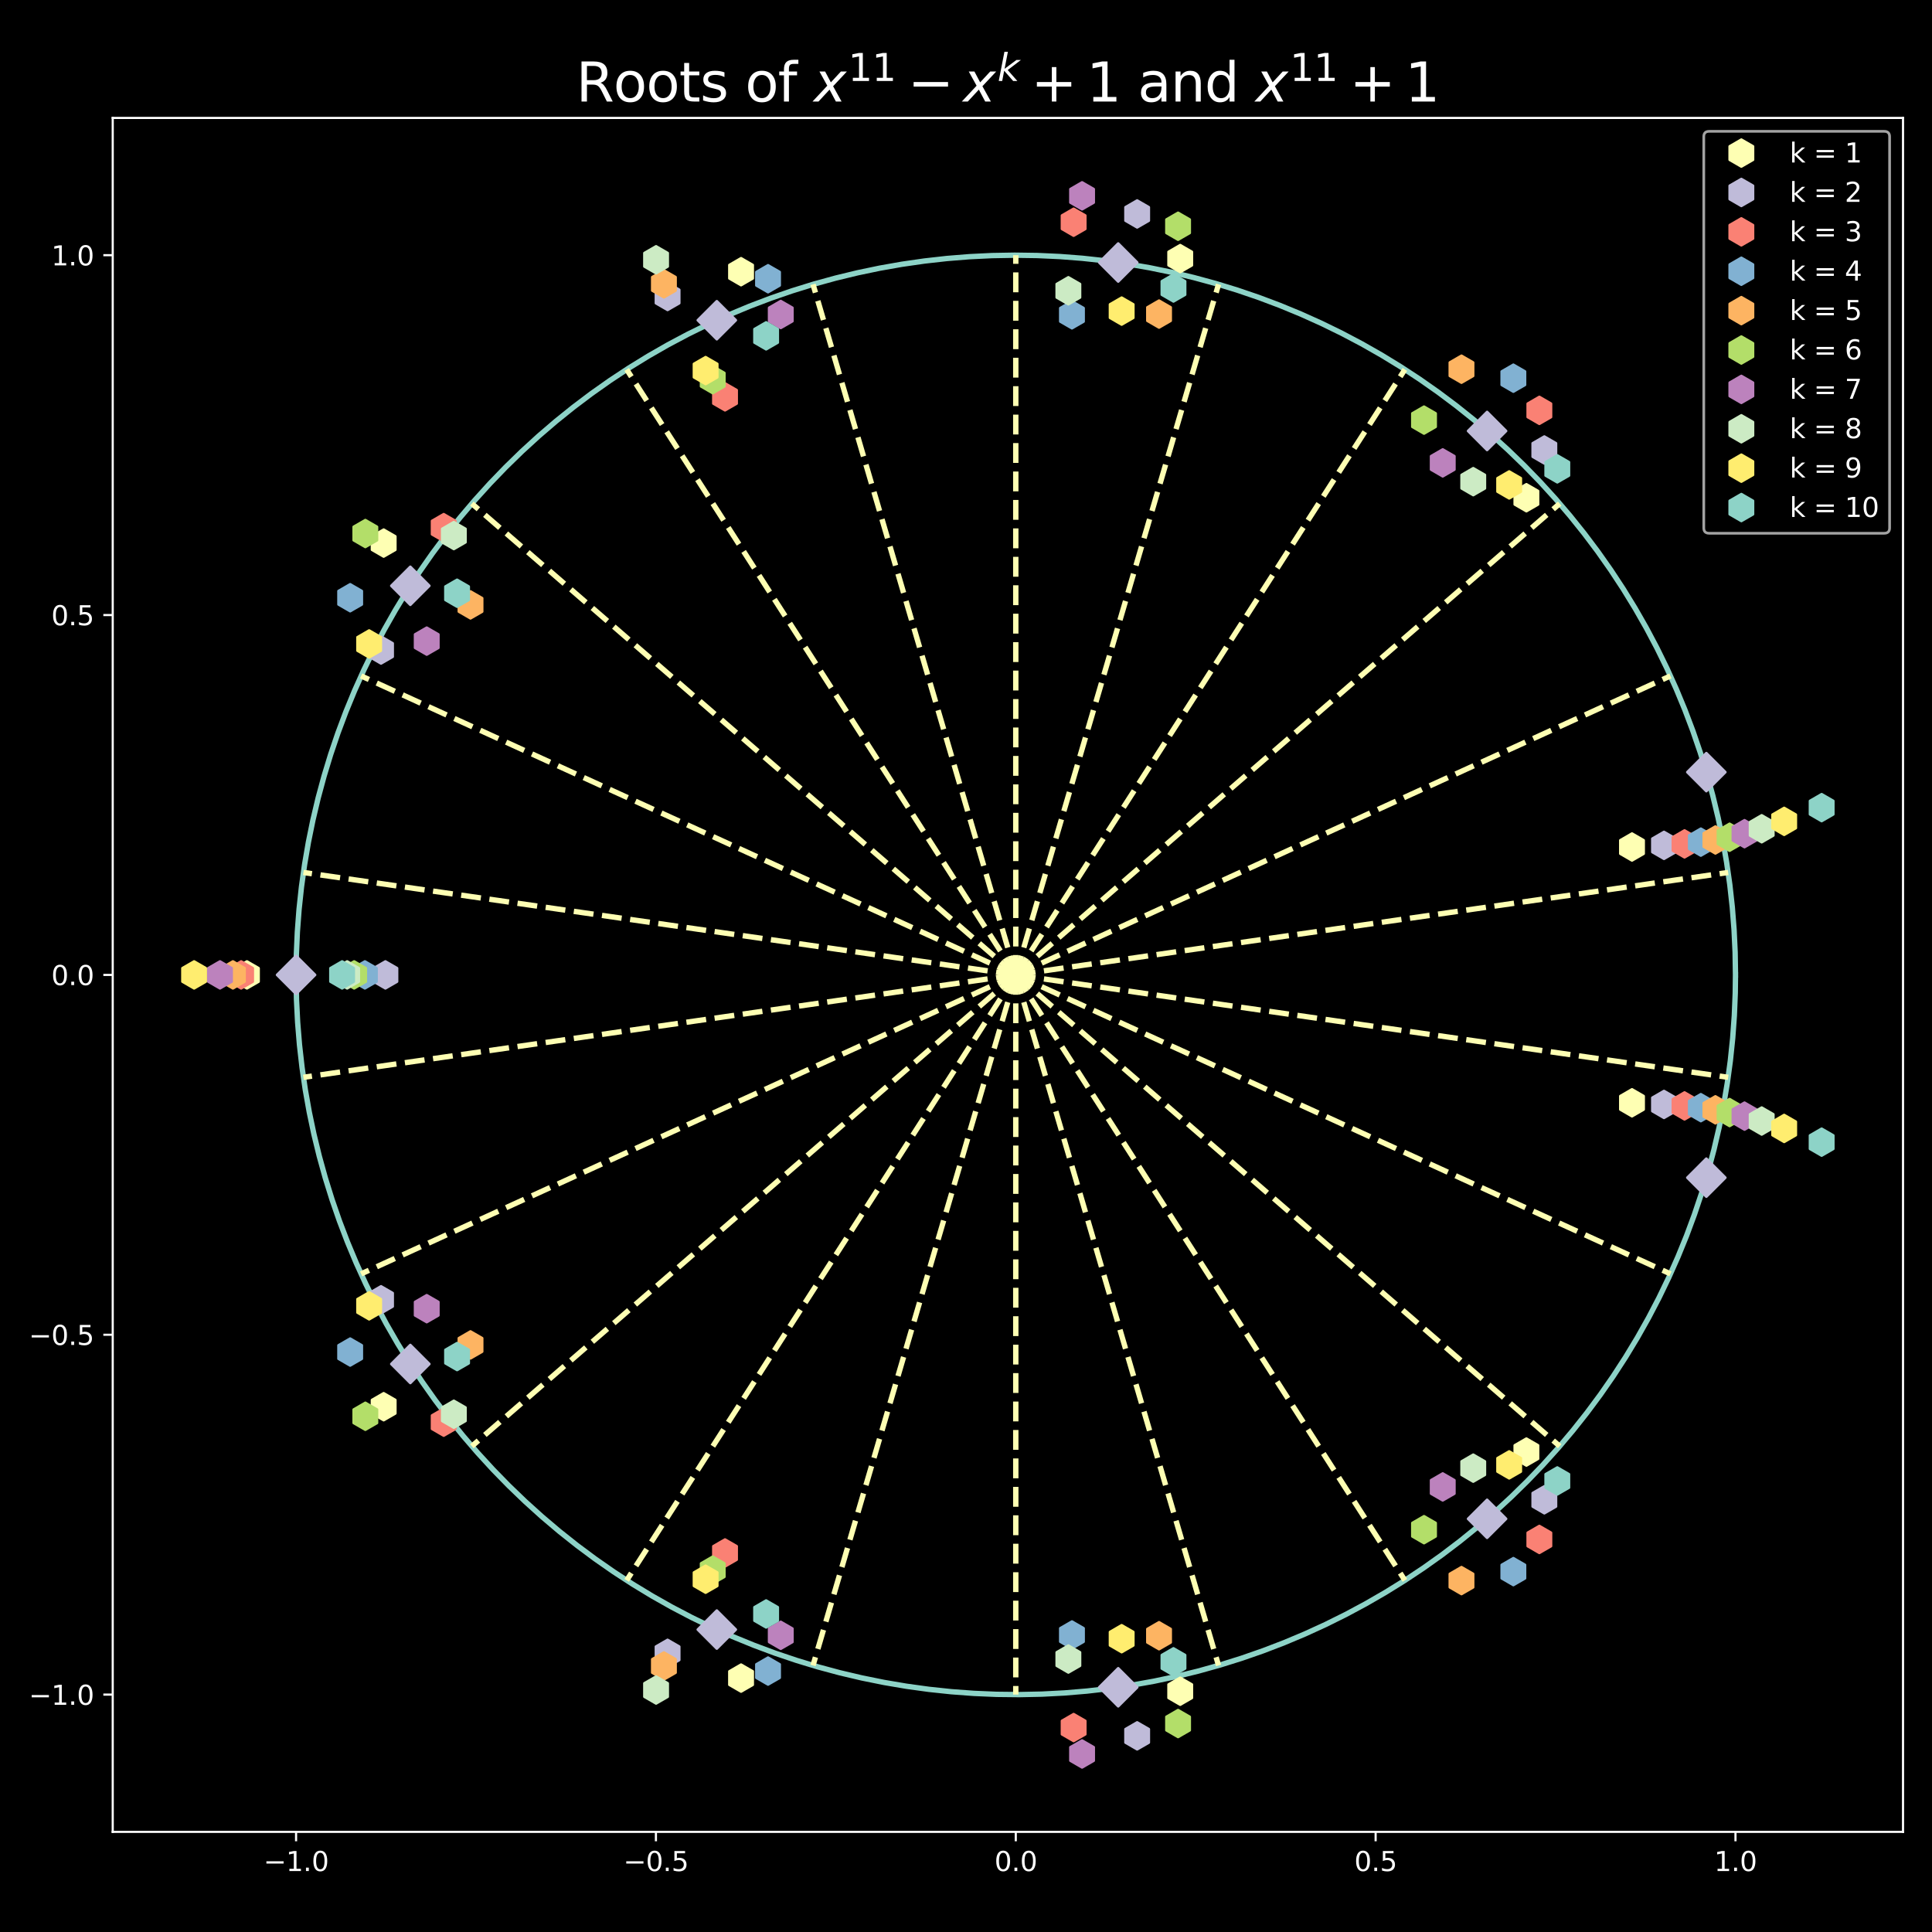 <?xml version="1.0" encoding="utf-8" standalone="no"?>
<!DOCTYPE svg PUBLIC "-//W3C//DTD SVG 1.1//EN"
  "http://www.w3.org/Graphics/SVG/1.1/DTD/svg11.dtd">
<svg xmlns:xlink="http://www.w3.org/1999/xlink" width="720pt" height="720pt" viewBox="0 0 720 720" xmlns="http://www.w3.org/2000/svg" version="1.1">
 <defs>
  <style type="text/css">*{stroke-linejoin: round; stroke-linecap: butt}</style>
 </defs>
 <g id="figure_1">
  <g id="patch_1">
   <path d="M 0 720 
L 720 720 
L 720 0 
L 0 0 
z
"/>
  </g>
  <g id="axes_1">
   <g id="patch_2">
    <path d="M 42.01 682.684 
L 709.2 682.684 
L 709.2 43.948 
L 42.01 43.948 
z
"/>
   </g>
   <g id="matplotlib.axis_1">
    <g id="xtick_1">
     <g id="line2d_1">
      <defs>
       <path id="m48eaec5156" d="M 0 0 
L 0 3.5 
" style="stroke: #ffffff; stroke-width: 0.8"/>
      </defs>
      <g>
       <use xlink:href="#m48eaec5156" x="110.339" y="682.684" style="fill: #ffffff; stroke: #ffffff; stroke-width: 0.8"/>
      </g>
     </g>
     <g id="text_1">
      <!-- −1.0 -->
      <g style="fill: #ffffff" transform="translate(98.197 697.282) scale(0.1 -0.1)">
       <defs>
        <path id="DejaVuSans-2212" d="M 678 2272 
L 4684 2272 
L 4684 1741 
L 678 1741 
L 678 2272 
z
" transform="scale(0.016)"/>
        <path id="DejaVuSans-31" d="M 794 531 
L 1825 531 
L 1825 4091 
L 703 3866 
L 703 4441 
L 1819 4666 
L 2450 4666 
L 2450 531 
L 3481 531 
L 3481 0 
L 794 0 
L 794 531 
z
" transform="scale(0.016)"/>
        <path id="DejaVuSans-2e" d="M 684 794 
L 1344 794 
L 1344 0 
L 684 0 
L 684 794 
z
" transform="scale(0.016)"/>
        <path id="DejaVuSans-30" d="M 2034 4250 
Q 1547 4250 1301 3770 
Q 1056 3291 1056 2328 
Q 1056 1369 1301 889 
Q 1547 409 2034 409 
Q 2525 409 2770 889 
Q 3016 1369 3016 2328 
Q 3016 3291 2770 3770 
Q 2525 4250 2034 4250 
z
M 2034 4750 
Q 2819 4750 3233 4129 
Q 3647 3509 3647 2328 
Q 3647 1150 3233 529 
Q 2819 -91 2034 -91 
Q 1250 -91 836 529 
Q 422 1150 422 2328 
Q 422 3509 836 4129 
Q 1250 4750 2034 4750 
z
" transform="scale(0.016)"/>
       </defs>
       <use xlink:href="#DejaVuSans-2212"/>
       <use xlink:href="#DejaVuSans-31" transform="translate(83.789 0)"/>
       <use xlink:href="#DejaVuSans-2e" transform="translate(147.412 0)"/>
       <use xlink:href="#DejaVuSans-30" transform="translate(179.199 0)"/>
      </g>
     </g>
    </g>
    <g id="xtick_2">
     <g id="line2d_2">
      <g>
       <use xlink:href="#m48eaec5156" x="244.445" y="682.684" style="fill: #ffffff; stroke: #ffffff; stroke-width: 0.8"/>
      </g>
     </g>
     <g id="text_2">
      <!-- −0.5 -->
      <g style="fill: #ffffff" transform="translate(232.304 697.282) scale(0.1 -0.1)">
       <defs>
        <path id="DejaVuSans-35" d="M 691 4666 
L 3169 4666 
L 3169 4134 
L 1269 4134 
L 1269 2991 
Q 1406 3038 1543 3061 
Q 1681 3084 1819 3084 
Q 2600 3084 3056 2656 
Q 3513 2228 3513 1497 
Q 3513 744 3044 326 
Q 2575 -91 1722 -91 
Q 1428 -91 1123 -41 
Q 819 9 494 109 
L 494 744 
Q 775 591 1075 516 
Q 1375 441 1709 441 
Q 2250 441 2565 725 
Q 2881 1009 2881 1497 
Q 2881 1984 2565 2268 
Q 2250 2553 1709 2553 
Q 1456 2553 1204 2497 
Q 953 2441 691 2322 
L 691 4666 
z
" transform="scale(0.016)"/>
       </defs>
       <use xlink:href="#DejaVuSans-2212"/>
       <use xlink:href="#DejaVuSans-30" transform="translate(83.789 0)"/>
       <use xlink:href="#DejaVuSans-2e" transform="translate(147.412 0)"/>
       <use xlink:href="#DejaVuSans-35" transform="translate(179.199 0)"/>
      </g>
     </g>
    </g>
    <g id="xtick_3">
     <g id="line2d_3">
      <g>
       <use xlink:href="#m48eaec5156" x="378.551" y="682.684" style="fill: #ffffff; stroke: #ffffff; stroke-width: 0.8"/>
      </g>
     </g>
     <g id="text_3">
      <!-- 0.0 -->
      <g style="fill: #ffffff" transform="translate(370.6 697.282) scale(0.1 -0.1)">
       <use xlink:href="#DejaVuSans-30"/>
       <use xlink:href="#DejaVuSans-2e" transform="translate(63.623 0)"/>
       <use xlink:href="#DejaVuSans-30" transform="translate(95.41 0)"/>
      </g>
     </g>
    </g>
    <g id="xtick_4">
     <g id="line2d_4">
      <g>
       <use xlink:href="#m48eaec5156" x="512.658" y="682.684" style="fill: #ffffff; stroke: #ffffff; stroke-width: 0.8"/>
      </g>
     </g>
     <g id="text_4">
      <!-- 0.5 -->
      <g style="fill: #ffffff" transform="translate(504.706 697.282) scale(0.1 -0.1)">
       <use xlink:href="#DejaVuSans-30"/>
       <use xlink:href="#DejaVuSans-2e" transform="translate(63.623 0)"/>
       <use xlink:href="#DejaVuSans-35" transform="translate(95.41 0)"/>
      </g>
     </g>
    </g>
    <g id="xtick_5">
     <g id="line2d_5">
      <g>
       <use xlink:href="#m48eaec5156" x="646.764" y="682.684" style="fill: #ffffff; stroke: #ffffff; stroke-width: 0.8"/>
      </g>
     </g>
     <g id="text_5">
      <!-- 1.0 -->
      <g style="fill: #ffffff" transform="translate(638.813 697.282) scale(0.1 -0.1)">
       <use xlink:href="#DejaVuSans-31"/>
       <use xlink:href="#DejaVuSans-2e" transform="translate(63.623 0)"/>
       <use xlink:href="#DejaVuSans-30" transform="translate(95.41 0)"/>
      </g>
     </g>
    </g>
   </g>
   <g id="matplotlib.axis_2">
    <g id="ytick_1">
     <g id="line2d_6">
      <defs>
       <path id="mddf1a68c4a" d="M 0 0 
L -3.5 0 
" style="stroke: #ffffff; stroke-width: 0.8"/>
      </defs>
      <g>
       <use xlink:href="#mddf1a68c4a" x="42.01" y="631.529" style="fill: #ffffff; stroke: #ffffff; stroke-width: 0.8"/>
      </g>
     </g>
     <g id="text_6">
      <!-- −1.0 -->
      <g style="fill: #ffffff" transform="translate(10.727 635.328) scale(0.1 -0.1)">
       <use xlink:href="#DejaVuSans-2212"/>
       <use xlink:href="#DejaVuSans-31" transform="translate(83.789 0)"/>
       <use xlink:href="#DejaVuSans-2e" transform="translate(147.412 0)"/>
       <use xlink:href="#DejaVuSans-30" transform="translate(179.199 0)"/>
      </g>
     </g>
    </g>
    <g id="ytick_2">
     <g id="line2d_7">
      <g>
       <use xlink:href="#mddf1a68c4a" x="42.01" y="497.422" style="fill: #ffffff; stroke: #ffffff; stroke-width: 0.8"/>
      </g>
     </g>
     <g id="text_7">
      <!-- −0.5 -->
      <g style="fill: #ffffff" transform="translate(10.727 501.222) scale(0.1 -0.1)">
       <use xlink:href="#DejaVuSans-2212"/>
       <use xlink:href="#DejaVuSans-30" transform="translate(83.789 0)"/>
       <use xlink:href="#DejaVuSans-2e" transform="translate(147.412 0)"/>
       <use xlink:href="#DejaVuSans-35" transform="translate(179.199 0)"/>
      </g>
     </g>
    </g>
    <g id="ytick_3">
     <g id="line2d_8">
      <g>
       <use xlink:href="#mddf1a68c4a" x="42.01" y="363.316" style="fill: #ffffff; stroke: #ffffff; stroke-width: 0.8"/>
      </g>
     </g>
     <g id="text_8">
      <!-- 0.0 -->
      <g style="fill: #ffffff" transform="translate(19.107 367.115) scale(0.1 -0.1)">
       <use xlink:href="#DejaVuSans-30"/>
       <use xlink:href="#DejaVuSans-2e" transform="translate(63.623 0)"/>
       <use xlink:href="#DejaVuSans-30" transform="translate(95.41 0)"/>
      </g>
     </g>
    </g>
    <g id="ytick_4">
     <g id="line2d_9">
      <g>
       <use xlink:href="#mddf1a68c4a" x="42.01" y="229.21" style="fill: #ffffff; stroke: #ffffff; stroke-width: 0.8"/>
      </g>
     </g>
     <g id="text_9">
      <!-- 0.5 -->
      <g style="fill: #ffffff" transform="translate(19.107 233.009) scale(0.1 -0.1)">
       <use xlink:href="#DejaVuSans-30"/>
       <use xlink:href="#DejaVuSans-2e" transform="translate(63.623 0)"/>
       <use xlink:href="#DejaVuSans-35" transform="translate(95.41 0)"/>
      </g>
     </g>
    </g>
    <g id="ytick_5">
     <g id="line2d_10">
      <g>
       <use xlink:href="#mddf1a68c4a" x="42.01" y="95.103" style="fill: #ffffff; stroke: #ffffff; stroke-width: 0.8"/>
      </g>
     </g>
     <g id="text_10">
      <!-- 1.0 -->
      <g style="fill: #ffffff" transform="translate(19.107 98.902) scale(0.1 -0.1)">
       <use xlink:href="#DejaVuSans-31"/>
       <use xlink:href="#DejaVuSans-2e" transform="translate(63.623 0)"/>
       <use xlink:href="#DejaVuSans-30" transform="translate(95.41 0)"/>
      </g>
     </g>
    </g>
   </g>
   <g id="line2d_11">
    <path d="M 646.764 363.316 
L 646.632 354.883 
L 646.234 346.458 
L 645.571 338.05 
L 644.645 329.667 
L 643.455 321.317 
L 642.004 313.008 
L 640.292 304.75 
L 638.321 296.549 
L 636.093 288.414 
L 633.611 280.353 
L 630.876 272.375 
L 627.892 264.486 
L 624.661 256.695 
L 621.187 249.01 
L 617.473 241.437 
L 613.523 233.985 
L 609.34 226.661 
L 604.93 219.472 
L 600.295 212.426 
L 595.441 205.528 
L 590.372 198.787 
L 585.095 192.208 
L 579.612 185.798 
L 573.931 179.564 
L 568.057 173.512 
L 561.996 167.647 
L 555.753 161.976 
L 549.335 156.504 
L 542.748 151.237 
L 535.998 146.179 
L 529.093 141.336 
L 522.039 136.712 
L 514.843 132.312 
L 507.513 128.141 
L 500.054 124.203 
L 492.476 120.501 
L 484.785 117.039 
L 476.989 113.82 
L 469.096 110.849 
L 461.113 108.126 
L 453.048 105.657 
L 444.91 103.442 
L 436.706 101.484 
L 428.445 99.785 
L 420.134 98.346 
L 411.782 97.17 
L 403.398 96.257 
L 394.989 95.607 
L 386.563 95.223 
L 378.13 95.104 
L 369.697 95.249 
L 361.272 95.66 
L 352.865 96.336 
L 344.484 97.276 
L 336.136 98.478 
L 327.829 99.943 
L 319.574 101.668 
L 311.376 103.652 
L 303.245 105.892 
L 295.188 108.387 
L 287.214 111.135 
L 279.33 114.131 
L 271.544 117.374 
L 263.864 120.86 
L 256.297 124.586 
L 248.851 128.548 
L 241.534 132.742 
L 234.352 137.164 
L 227.313 141.81 
L 220.423 146.675 
L 213.689 151.754 
L 207.119 157.042 
L 200.718 162.534 
L 194.493 168.225 
L 188.45 174.109 
L 182.595 180.18 
L 176.933 186.431 
L 171.471 192.858 
L 166.214 199.454 
L 161.167 206.211 
L 156.335 213.124 
L 151.722 220.185 
L 147.334 227.388 
L 143.174 234.725 
L 139.248 242.189 
L 135.557 249.773 
L 132.107 257.47 
L 128.901 265.271 
L 125.942 273.169 
L 123.232 281.156 
L 120.775 289.224 
L 118.573 297.366 
L 116.628 305.573 
L 114.942 313.837 
L 113.517 322.15 
L 112.353 330.504 
L 111.453 338.89 
L 110.817 347.3 
L 110.446 355.726 
L 110.34 364.159 
L 110.499 372.592 
L 110.923 381.016 
L 111.612 389.422 
L 112.565 397.802 
L 113.781 406.148 
L 115.258 414.452 
L 116.996 422.705 
L 118.993 430.9 
L 121.246 439.027 
L 123.754 447.08 
L 126.514 455.05 
L 129.523 462.929 
L 132.778 470.71 
L 136.276 478.385 
L 140.014 485.945 
L 143.988 493.385 
L 148.193 500.696 
L 152.627 507.871 
L 157.284 514.903 
L 162.159 521.785 
L 167.249 528.511 
L 172.547 535.073 
L 178.05 541.465 
L 183.75 547.681 
L 189.643 553.715 
L 195.723 559.561 
L 201.984 565.212 
L 208.419 570.664 
L 215.023 575.911 
L 221.788 580.947 
L 228.709 585.769 
L 235.777 590.37 
L 242.987 594.747 
L 250.331 598.895 
L 257.801 602.81 
L 265.391 606.488 
L 273.093 609.926 
L 280.899 613.12 
L 288.802 616.067 
L 296.793 618.764 
L 304.865 621.208 
L 313.01 623.398 
L 321.22 625.33 
L 329.487 627.003 
L 337.802 628.415 
L 346.158 629.565 
L 354.545 630.452 
L 362.956 631.075 
L 371.383 631.433 
L 379.817 631.526 
L 388.249 631.353 
L 396.672 630.916 
L 405.077 630.214 
L 413.456 629.248 
L 421.8 628.019 
L 430.101 626.528 
L 438.352 624.777 
L 446.543 622.768 
L 454.667 620.502 
L 462.716 617.981 
L 470.682 615.209 
L 478.556 612.188 
L 486.332 608.92 
L 494.001 605.41 
L 501.556 601.66 
L 508.989 597.675 
L 516.293 593.458 
L 523.461 589.013 
L 530.486 584.345 
L 537.361 579.459 
L 544.078 574.359 
L 550.632 569.05 
L 557.016 563.537 
L 563.223 557.827 
L 569.247 551.924 
L 575.083 545.835 
L 580.725 539.566 
L 586.167 533.122 
L 591.403 526.51 
L 596.429 519.737 
L 601.239 512.809 
L 605.83 505.733 
L 610.195 498.517 
L 614.332 491.166 
L 618.235 483.69 
L 621.901 476.094 
L 625.327 468.387 
L 628.509 460.576 
L 631.443 452.668 
L 634.128 444.673 
L 636.559 436.597 
L 638.736 428.448 
L 640.655 420.235 
L 642.315 411.966 
L 643.714 403.648 
L 644.851 395.291 
L 645.725 386.902 
L 646.335 378.49 
L 646.679 370.063 
L 646.764 363.316 
L 646.764 363.316 
" clip-path="url(#p29790c302f)" style="fill: none; stroke: #8dd3c7; stroke-width: 2; stroke-linecap: square"/>
   </g>
   <g id="line2d_12">
    <defs>
     <path id="m1b6313b540" d="M -0 7.071 
L 7.071 0 
L 0 -7.071 
L -7.071 -0 
z
" style="stroke: #bfbbd9; stroke-linejoin: miter"/>
    </defs>
    <g clip-path="url(#p29790c302f)">
     <use xlink:href="#m1b6313b540" x="152.917" y="508.323" style="fill: #bfbbd9; stroke: #bfbbd9; stroke-linejoin: miter"/>
     <use xlink:href="#m1b6313b540" x="267.132" y="607.291" style="fill: #bfbbd9; stroke: #bfbbd9; stroke-linejoin: miter"/>
     <use xlink:href="#m1b6313b540" x="416.722" y="628.799" style="fill: #bfbbd9; stroke: #bfbbd9; stroke-linejoin: miter"/>
     <use xlink:href="#m1b6313b540" x="554.193" y="566.018" style="fill: #bfbbd9; stroke: #bfbbd9; stroke-linejoin: miter"/>
     <use xlink:href="#m1b6313b540" x="635.9" y="438.88" style="fill: #bfbbd9; stroke: #bfbbd9; stroke-linejoin: miter"/>
     <use xlink:href="#m1b6313b540" x="635.9" y="287.752" style="fill: #bfbbd9; stroke: #bfbbd9; stroke-linejoin: miter"/>
     <use xlink:href="#m1b6313b540" x="554.193" y="160.614" style="fill: #bfbbd9; stroke: #bfbbd9; stroke-linejoin: miter"/>
     <use xlink:href="#m1b6313b540" x="416.722" y="97.833" style="fill: #bfbbd9; stroke: #bfbbd9; stroke-linejoin: miter"/>
     <use xlink:href="#m1b6313b540" x="267.132" y="119.341" style="fill: #bfbbd9; stroke: #bfbbd9; stroke-linejoin: miter"/>
     <use xlink:href="#m1b6313b540" x="152.917" y="218.309" style="fill: #bfbbd9; stroke: #bfbbd9; stroke-linejoin: miter"/>
     <use xlink:href="#m1b6313b540" x="110.339" y="363.316" style="fill: #bfbbd9; stroke: #bfbbd9; stroke-linejoin: miter"/>
    </g>
   </g>
   <g id="line2d_13">
    <path d="M 378.551 363.316 
L 644.034 401.487 
" clip-path="url(#p29790c302f)" style="fill: none; stroke-dasharray: 7.4,3.2; stroke-dashoffset: 0; stroke: #feffb3; stroke-width: 2"/>
   </g>
   <g id="line2d_14">
    <path d="M 378.551 363.316 
L 644.034 325.145 
" clip-path="url(#p29790c302f)" style="fill: none; stroke-dasharray: 7.4,3.2; stroke-dashoffset: 0; stroke: #feffb3; stroke-width: 2"/>
   </g>
   <g id="line2d_15">
    <path d="M 378.551 363.316 
L 622.526 251.896 
" clip-path="url(#p29790c302f)" style="fill: none; stroke-dasharray: 7.4,3.2; stroke-dashoffset: 0; stroke: #feffb3; stroke-width: 2"/>
   </g>
   <g id="line2d_16">
    <path d="M 378.551 363.316 
L 581.253 187.674 
" clip-path="url(#p29790c302f)" style="fill: none; stroke-dasharray: 7.4,3.2; stroke-dashoffset: 0; stroke: #feffb3; stroke-width: 2"/>
   </g>
   <g id="line2d_17">
    <defs>
     <path id="m2a3145f9a1" d="M 0 -5 
L -4.33 -2.5 
L -4.33 2.5 
L -0 5 
L 4.33 2.5 
L 4.33 -2.5 
z
" style="stroke: #feffb3; stroke-linejoin: miter"/>
    </defs>
    <g clip-path="url(#p29790c302f)">
     <use xlink:href="#m2a3145f9a1" x="142.981" y="524.239" style="fill: #feffb3; stroke: #feffb3; stroke-linejoin: miter"/>
     <use xlink:href="#m2a3145f9a1" x="276.169" y="625.378" style="fill: #feffb3; stroke: #feffb3; stroke-linejoin: miter"/>
     <use xlink:href="#m2a3145f9a1" x="439.833" y="630.266" style="fill: #feffb3; stroke: #feffb3; stroke-linejoin: miter"/>
     <use xlink:href="#m2a3145f9a1" x="568.844" y="541.141" style="fill: #feffb3; stroke: #feffb3; stroke-linejoin: miter"/>
     <use xlink:href="#m2a3145f9a1" x="608.195" y="410.979" style="fill: #feffb3; stroke: #feffb3; stroke-linejoin: miter"/>
     <use xlink:href="#m2a3145f9a1" x="608.195" y="315.653" style="fill: #feffb3; stroke: #feffb3; stroke-linejoin: miter"/>
     <use xlink:href="#m2a3145f9a1" x="568.844" y="185.491" style="fill: #feffb3; stroke: #feffb3; stroke-linejoin: miter"/>
     <use xlink:href="#m2a3145f9a1" x="439.833" y="96.366" style="fill: #feffb3; stroke: #feffb3; stroke-linejoin: miter"/>
     <use xlink:href="#m2a3145f9a1" x="276.169" y="101.254" style="fill: #feffb3; stroke: #feffb3; stroke-linejoin: miter"/>
     <use xlink:href="#m2a3145f9a1" x="142.981" y="202.393" style="fill: #feffb3; stroke: #feffb3; stroke-linejoin: miter"/>
     <use xlink:href="#m2a3145f9a1" x="92.021" y="363.316" style="fill: #feffb3; stroke: #feffb3; stroke-linejoin: miter"/>
    </g>
   </g>
   <g id="line2d_18">
    <path d="M 378.551 363.316 
L 523.558 137.681 
" clip-path="url(#p29790c302f)" style="fill: none; stroke-dasharray: 7.4,3.2; stroke-dashoffset: 0; stroke: #feffb3; stroke-width: 2"/>
   </g>
   <g id="line2d_19">
    <path d="M 378.551 363.316 
L 454.116 105.968 
" clip-path="url(#p29790c302f)" style="fill: none; stroke-dasharray: 7.4,3.2; stroke-dashoffset: 0; stroke: #feffb3; stroke-width: 2"/>
   </g>
   <g id="line2d_20">
    <defs>
     <path id="m7b52142d2f" d="M 0 -5 
L -4.33 -2.5 
L -4.33 2.5 
L -0 5 
L 4.33 2.5 
L 4.33 -2.5 
z
" style="stroke: #bfbbd9; stroke-linejoin: miter"/>
    </defs>
    <g clip-path="url(#p29790c302f)">
     <use xlink:href="#m7b52142d2f" x="141.998" y="484.387" style="fill: #bfbbd9; stroke: #bfbbd9; stroke-linejoin: miter"/>
     <use xlink:href="#m7b52142d2f" x="248.786" y="616.14" style="fill: #bfbbd9; stroke: #bfbbd9; stroke-linejoin: miter"/>
     <use xlink:href="#m7b52142d2f" x="423.783" y="646.902" style="fill: #bfbbd9; stroke: #bfbbd9; stroke-linejoin: miter"/>
     <use xlink:href="#m7b52142d2f" x="575.529" y="558.933" style="fill: #bfbbd9; stroke: #bfbbd9; stroke-linejoin: miter"/>
     <use xlink:href="#m7b52142d2f" x="620.125" y="411.588" style="fill: #bfbbd9; stroke: #bfbbd9; stroke-linejoin: miter"/>
     <use xlink:href="#m7b52142d2f" x="620.125" y="315.044" style="fill: #bfbbd9; stroke: #bfbbd9; stroke-linejoin: miter"/>
     <use xlink:href="#m7b52142d2f" x="575.529" y="167.699" style="fill: #bfbbd9; stroke: #bfbbd9; stroke-linejoin: miter"/>
     <use xlink:href="#m7b52142d2f" x="423.783" y="79.73" style="fill: #bfbbd9; stroke: #bfbbd9; stroke-linejoin: miter"/>
     <use xlink:href="#m7b52142d2f" x="248.786" y="110.492" style="fill: #bfbbd9; stroke: #bfbbd9; stroke-linejoin: miter"/>
     <use xlink:href="#m7b52142d2f" x="141.998" y="242.245" style="fill: #bfbbd9; stroke: #bfbbd9; stroke-linejoin: miter"/>
     <use xlink:href="#m7b52142d2f" x="143.624" y="363.316" style="fill: #bfbbd9; stroke: #bfbbd9; stroke-linejoin: miter"/>
    </g>
   </g>
   <g id="line2d_21">
    <path d="M 378.551 363.316 
L 378.551 95.103 
" clip-path="url(#p29790c302f)" style="fill: none; stroke-dasharray: 7.4,3.2; stroke-dashoffset: 0; stroke: #feffb3; stroke-width: 2"/>
   </g>
   <g id="line2d_22">
    <path d="M 378.551 363.316 
L 302.987 105.968 
" clip-path="url(#p29790c302f)" style="fill: none; stroke-dasharray: 7.4,3.2; stroke-dashoffset: 0; stroke: #feffb3; stroke-width: 2"/>
   </g>
   <g id="line2d_23">
    <defs>
     <path id="m9f18b40107" d="M 0 -5 
L -4.33 -2.5 
L -4.33 2.5 
L -0 5 
L 4.33 2.5 
L 4.33 -2.5 
z
" style="stroke: #fa8174; stroke-linejoin: miter"/>
    </defs>
    <g clip-path="url(#p29790c302f)">
     <use xlink:href="#m9f18b40107" x="165.353" y="530.002" style="fill: #fa8174; stroke: #fa8174; stroke-linejoin: miter"/>
     <use xlink:href="#m9f18b40107" x="270.192" y="578.742" style="fill: #fa8174; stroke: #fa8174; stroke-linejoin: miter"/>
     <use xlink:href="#m9f18b40107" x="400.112" y="643.815" style="fill: #fa8174; stroke: #fa8174; stroke-linejoin: miter"/>
     <use xlink:href="#m9f18b40107" x="573.674" y="573.704" style="fill: #fa8174; stroke: #fa8174; stroke-linejoin: miter"/>
     <use xlink:href="#m9f18b40107" x="627.775" y="412.142" style="fill: #fa8174; stroke: #fa8174; stroke-linejoin: miter"/>
     <use xlink:href="#m9f18b40107" x="627.775" y="314.49" style="fill: #fa8174; stroke: #fa8174; stroke-linejoin: miter"/>
     <use xlink:href="#m9f18b40107" x="573.674" y="152.928" style="fill: #fa8174; stroke: #fa8174; stroke-linejoin: miter"/>
     <use xlink:href="#m9f18b40107" x="400.112" y="82.817" style="fill: #fa8174; stroke: #fa8174; stroke-linejoin: miter"/>
     <use xlink:href="#m9f18b40107" x="270.192" y="147.89" style="fill: #fa8174; stroke: #fa8174; stroke-linejoin: miter"/>
     <use xlink:href="#m9f18b40107" x="165.353" y="196.63" style="fill: #fa8174; stroke: #fa8174; stroke-linejoin: miter"/>
     <use xlink:href="#m9f18b40107" x="89.853" y="363.316" style="fill: #fa8174; stroke: #fa8174; stroke-linejoin: miter"/>
    </g>
   </g>
   <g id="line2d_24">
    <path d="M 378.551 363.316 
L 233.545 137.681 
" clip-path="url(#p29790c302f)" style="fill: none; stroke-dasharray: 7.4,3.2; stroke-dashoffset: 0; stroke: #feffb3; stroke-width: 2"/>
   </g>
   <g id="line2d_25">
    <path d="M 378.551 363.316 
L 175.85 187.674 
" clip-path="url(#p29790c302f)" style="fill: none; stroke-dasharray: 7.4,3.2; stroke-dashoffset: 0; stroke: #feffb3; stroke-width: 2"/>
   </g>
   <g id="line2d_26">
    <defs>
     <path id="m5aae6a8ec6" d="M 0 -5 
L -4.33 -2.5 
L -4.33 2.5 
L -0 5 
L 4.33 2.5 
L 4.33 -2.5 
z
" style="stroke: #81b1d2; stroke-linejoin: miter"/>
    </defs>
    <g clip-path="url(#p29790c302f)">
     <use xlink:href="#m5aae6a8ec6" x="130.494" y="503.872" style="fill: #81b1d2; stroke: #81b1d2; stroke-linejoin: miter"/>
     <use xlink:href="#m5aae6a8ec6" x="286.225" y="622.757" style="fill: #81b1d2; stroke: #81b1d2; stroke-linejoin: miter"/>
     <use xlink:href="#m5aae6a8ec6" x="399.483" y="609.312" style="fill: #81b1d2; stroke: #81b1d2; stroke-linejoin: miter"/>
     <use xlink:href="#m5aae6a8ec6" x="563.983" y="585.693" style="fill: #81b1d2; stroke: #81b1d2; stroke-linejoin: miter"/>
     <use xlink:href="#m5aae6a8ec6" x="633.856" y="412.793" style="fill: #81b1d2; stroke: #81b1d2; stroke-linejoin: miter"/>
     <use xlink:href="#m5aae6a8ec6" x="633.856" y="313.839" style="fill: #81b1d2; stroke: #81b1d2; stroke-linejoin: miter"/>
     <use xlink:href="#m5aae6a8ec6" x="563.983" y="140.939" style="fill: #81b1d2; stroke: #81b1d2; stroke-linejoin: miter"/>
     <use xlink:href="#m5aae6a8ec6" x="399.483" y="117.32" style="fill: #81b1d2; stroke: #81b1d2; stroke-linejoin: miter"/>
     <use xlink:href="#m5aae6a8ec6" x="286.225" y="103.875" style="fill: #81b1d2; stroke: #81b1d2; stroke-linejoin: miter"/>
     <use xlink:href="#m5aae6a8ec6" x="130.494" y="222.76" style="fill: #81b1d2; stroke: #81b1d2; stroke-linejoin: miter"/>
     <use xlink:href="#m5aae6a8ec6" x="135.985" y="363.316" style="fill: #81b1d2; stroke: #81b1d2; stroke-linejoin: miter"/>
    </g>
   </g>
   <g id="line2d_27">
    <path d="M 378.551 363.316 
L 134.577 251.896 
" clip-path="url(#p29790c302f)" style="fill: none; stroke-dasharray: 7.4,3.2; stroke-dashoffset: 0; stroke: #feffb3; stroke-width: 2"/>
   </g>
   <g id="line2d_28">
    <path d="M 378.551 363.316 
L 113.069 325.145 
" clip-path="url(#p29790c302f)" style="fill: none; stroke-dasharray: 7.4,3.2; stroke-dashoffset: 0; stroke: #feffb3; stroke-width: 2"/>
   </g>
   <g id="line2d_29">
    <defs>
     <path id="m54f85f65f8" d="M 0 -5 
L -4.33 -2.5 
L -4.33 2.5 
L -0 5 
L 4.33 2.5 
L 4.33 -2.5 
z
" style="stroke: #fdb462; stroke-linejoin: miter"/>
    </defs>
    <g clip-path="url(#p29790c302f)">
     <use xlink:href="#m54f85f65f8" x="175.344" y="501.205" style="fill: #fdb462; stroke: #fdb462; stroke-linejoin: miter"/>
     <use xlink:href="#m54f85f65f8" x="247.422" y="620.854" style="fill: #fdb462; stroke: #fdb462; stroke-linejoin: miter"/>
     <use xlink:href="#m54f85f65f8" x="431.938" y="609.586" style="fill: #fdb462; stroke: #fdb462; stroke-linejoin: miter"/>
     <use xlink:href="#m54f85f65f8" x="544.646" y="589.04" style="fill: #fdb462; stroke: #fdb462; stroke-linejoin: miter"/>
     <use xlink:href="#m54f85f65f8" x="639.284" y="413.598" style="fill: #fdb462; stroke: #fdb462; stroke-linejoin: miter"/>
     <use xlink:href="#m54f85f65f8" x="639.284" y="313.034" style="fill: #fdb462; stroke: #fdb462; stroke-linejoin: miter"/>
     <use xlink:href="#m54f85f65f8" x="544.646" y="137.592" style="fill: #fdb462; stroke: #fdb462; stroke-linejoin: miter"/>
     <use xlink:href="#m54f85f65f8" x="431.938" y="117.046" style="fill: #fdb462; stroke: #fdb462; stroke-linejoin: miter"/>
     <use xlink:href="#m54f85f65f8" x="247.422" y="105.778" style="fill: #fdb462; stroke: #fdb462; stroke-linejoin: miter"/>
     <use xlink:href="#m54f85f65f8" x="175.344" y="225.427" style="fill: #fdb462; stroke: #fdb462; stroke-linejoin: miter"/>
     <use xlink:href="#m54f85f65f8" x="86.798" y="363.316" style="fill: #fdb462; stroke: #fdb462; stroke-linejoin: miter"/>
    </g>
   </g>
   <g id="line2d_30">
    <path d="M 378.551 363.316 
L 113.069 401.487 
" clip-path="url(#p29790c302f)" style="fill: none; stroke-dasharray: 7.4,3.2; stroke-dashoffset: 0; stroke: #feffb3; stroke-width: 2"/>
   </g>
   <g id="line2d_31">
    <path d="M 378.551 363.316 
L 134.577 474.736 
" clip-path="url(#p29790c302f)" style="fill: none; stroke-dasharray: 7.4,3.2; stroke-dashoffset: 0; stroke: #feffb3; stroke-width: 2"/>
   </g>
   <g id="line2d_32">
    <defs>
     <path id="m44bd083314" d="M 0 -5 
L -4.33 -2.5 
L -4.33 2.5 
L -0 5 
L 4.33 2.5 
L 4.33 -2.5 
z
" style="stroke: #b3de69; stroke-linejoin: miter"/>
    </defs>
    <g clip-path="url(#p29790c302f)">
     <use xlink:href="#m44bd083314" x="136.15" y="527.8" style="fill: #b3de69; stroke: #b3de69; stroke-linejoin: miter"/>
     <use xlink:href="#m44bd083314" x="265.607" y="585.139" style="fill: #b3de69; stroke: #b3de69; stroke-linejoin: miter"/>
     <use xlink:href="#m44bd083314" x="439.033" y="642.316" style="fill: #b3de69; stroke: #b3de69; stroke-linejoin: miter"/>
     <use xlink:href="#m44bd083314" x="530.687" y="570.07" style="fill: #b3de69; stroke: #b3de69; stroke-linejoin: miter"/>
     <use xlink:href="#m44bd083314" x="644.565" y="414.616" style="fill: #b3de69; stroke: #b3de69; stroke-linejoin: miter"/>
     <use xlink:href="#m44bd083314" x="644.565" y="312.016" style="fill: #b3de69; stroke: #b3de69; stroke-linejoin: miter"/>
     <use xlink:href="#m44bd083314" x="530.687" y="156.562" style="fill: #b3de69; stroke: #b3de69; stroke-linejoin: miter"/>
     <use xlink:href="#m44bd083314" x="439.033" y="84.316" style="fill: #b3de69; stroke: #b3de69; stroke-linejoin: miter"/>
     <use xlink:href="#m44bd083314" x="265.607" y="141.493" style="fill: #b3de69; stroke: #b3de69; stroke-linejoin: miter"/>
     <use xlink:href="#m44bd083314" x="136.15" y="198.832" style="fill: #b3de69; stroke: #b3de69; stroke-linejoin: miter"/>
     <use xlink:href="#m44bd083314" x="131.98" y="363.316" style="fill: #b3de69; stroke: #b3de69; stroke-linejoin: miter"/>
    </g>
   </g>
   <g id="line2d_33">
    <path d="M 378.551 363.316 
L 175.85 538.958 
" clip-path="url(#p29790c302f)" style="fill: none; stroke-dasharray: 7.4,3.2; stroke-dashoffset: 0; stroke: #feffb3; stroke-width: 2"/>
   </g>
   <g id="line2d_34">
    <path d="M 378.551 363.316 
L 233.545 588.951 
" clip-path="url(#p29790c302f)" style="fill: none; stroke-dasharray: 7.4,3.2; stroke-dashoffset: 0; stroke: #feffb3; stroke-width: 2"/>
   </g>
   <g id="line2d_35">
    <defs>
     <path id="m48384b4786" d="M 0 -5 
L -4.33 -2.5 
L -4.33 2.5 
L -0 5 
L 4.33 2.5 
L 4.33 -2.5 
z
" style="stroke: #bc82bd; stroke-linejoin: miter"/>
    </defs>
    <g clip-path="url(#p29790c302f)">
     <use xlink:href="#m48384b4786" x="159.027" y="487.704" style="fill: #bc82bd; stroke: #bc82bd; stroke-linejoin: miter"/>
     <use xlink:href="#m48384b4786" x="290.968" y="609.429" style="fill: #bc82bd; stroke: #bc82bd; stroke-linejoin: miter"/>
     <use xlink:href="#m48384b4786" x="403.255" y="653.65" style="fill: #bc82bd; stroke: #bc82bd; stroke-linejoin: miter"/>
     <use xlink:href="#m48384b4786" x="537.666" y="554.132" style="fill: #bc82bd; stroke: #bc82bd; stroke-linejoin: miter"/>
     <use xlink:href="#m48384b4786" x="650.126" y="415.946" style="fill: #bc82bd; stroke: #bc82bd; stroke-linejoin: miter"/>
     <use xlink:href="#m48384b4786" x="650.126" y="310.686" style="fill: #bc82bd; stroke: #bc82bd; stroke-linejoin: miter"/>
     <use xlink:href="#m48384b4786" x="537.666" y="172.5" style="fill: #bc82bd; stroke: #bc82bd; stroke-linejoin: miter"/>
     <use xlink:href="#m48384b4786" x="403.255" y="72.982" style="fill: #bc82bd; stroke: #bc82bd; stroke-linejoin: miter"/>
     <use xlink:href="#m48384b4786" x="290.968" y="117.203" style="fill: #bc82bd; stroke: #bc82bd; stroke-linejoin: miter"/>
     <use xlink:href="#m48384b4786" x="159.027" y="238.928" style="fill: #bc82bd; stroke: #bc82bd; stroke-linejoin: miter"/>
     <use xlink:href="#m48384b4786" x="81.981" y="363.316" style="fill: #bc82bd; stroke: #bc82bd; stroke-linejoin: miter"/>
    </g>
   </g>
   <g id="line2d_36">
    <path d="M 378.551 363.316 
L 302.987 620.664 
" clip-path="url(#p29790c302f)" style="fill: none; stroke-dasharray: 7.4,3.2; stroke-dashoffset: 0; stroke: #feffb3; stroke-width: 2"/>
   </g>
   <g id="line2d_37">
    <path d="M 378.551 363.316 
L 378.551 631.529 
" clip-path="url(#p29790c302f)" style="fill: none; stroke-dasharray: 7.4,3.2; stroke-dashoffset: 0; stroke: #feffb3; stroke-width: 2"/>
   </g>
   <g id="line2d_38">
    <defs>
     <path id="mc85080d7af" d="M 0 -5 
L -4.33 -2.5 
L -4.33 2.5 
L -0 5 
L 4.33 2.5 
L 4.33 -2.5 
z
" style="stroke: #ccebc4; stroke-linejoin: miter"/>
    </defs>
    <g clip-path="url(#p29790c302f)">
     <use xlink:href="#mc85080d7af" x="169.136" y="527.044" style="fill: #ccebc4; stroke: #ccebc4; stroke-linejoin: miter"/>
     <use xlink:href="#mc85080d7af" x="244.498" y="629.821" style="fill: #ccebc4; stroke: #ccebc4; stroke-linejoin: miter"/>
     <use xlink:href="#mc85080d7af" x="398.149" y="618.274" style="fill: #ccebc4; stroke: #ccebc4; stroke-linejoin: miter"/>
     <use xlink:href="#mc85080d7af" x="549.033" y="547.135" style="fill: #ccebc4; stroke: #ccebc4; stroke-linejoin: miter"/>
     <use xlink:href="#mc85080d7af" x="656.531" y="417.776" style="fill: #ccebc4; stroke: #ccebc4; stroke-linejoin: miter"/>
     <use xlink:href="#mc85080d7af" x="656.531" y="308.856" style="fill: #ccebc4; stroke: #ccebc4; stroke-linejoin: miter"/>
     <use xlink:href="#mc85080d7af" x="549.033" y="179.497" style="fill: #ccebc4; stroke: #ccebc4; stroke-linejoin: miter"/>
     <use xlink:href="#mc85080d7af" x="398.149" y="108.358" style="fill: #ccebc4; stroke: #ccebc4; stroke-linejoin: miter"/>
     <use xlink:href="#mc85080d7af" x="244.498" y="96.811" style="fill: #ccebc4; stroke: #ccebc4; stroke-linejoin: miter"/>
     <use xlink:href="#mc85080d7af" x="169.136" y="199.588" style="fill: #ccebc4; stroke: #ccebc4; stroke-linejoin: miter"/>
     <use xlink:href="#mc85080d7af" x="129.371" y="363.316" style="fill: #ccebc4; stroke: #ccebc4; stroke-linejoin: miter"/>
    </g>
   </g>
   <g id="line2d_39">
    <path d="M 378.551 363.316 
L 454.116 620.664 
" clip-path="url(#p29790c302f)" style="fill: none; stroke-dasharray: 7.4,3.2; stroke-dashoffset: 0; stroke: #feffb3; stroke-width: 2"/>
   </g>
   <g id="line2d_40">
    <path d="M 378.551 363.316 
L 523.558 588.951 
" clip-path="url(#p29790c302f)" style="fill: none; stroke-dasharray: 7.4,3.2; stroke-dashoffset: 0; stroke: #feffb3; stroke-width: 2"/>
   </g>
   <g id="line2d_41">
    <defs>
     <path id="m9da6e81005" d="M 0 -5 
L -4.33 -2.5 
L -4.33 2.5 
L -0 5 
L 4.33 2.5 
L 4.33 -2.5 
z
" style="stroke: #ffed6f; stroke-linejoin: miter"/>
    </defs>
    <g clip-path="url(#p29790c302f)">
     <use xlink:href="#m9da6e81005" x="137.568" y="486.654" style="fill: #ffed6f; stroke: #ffed6f; stroke-linejoin: miter"/>
     <use xlink:href="#m9da6e81005" x="262.96" y="588.525" style="fill: #ffed6f; stroke: #ffed6f; stroke-linejoin: miter"/>
     <use xlink:href="#m9da6e81005" x="418.008" y="610.695" style="fill: #ffed6f; stroke: #ffed6f; stroke-linejoin: miter"/>
     <use xlink:href="#m9da6e81005" x="562.422" y="545.917" style="fill: #ffed6f; stroke: #ffed6f; stroke-linejoin: miter"/>
     <use xlink:href="#m9da6e81005" x="664.907" y="420.536" style="fill: #ffed6f; stroke: #ffed6f; stroke-linejoin: miter"/>
     <use xlink:href="#m9da6e81005" x="664.907" y="306.096" style="fill: #ffed6f; stroke: #ffed6f; stroke-linejoin: miter"/>
     <use xlink:href="#m9da6e81005" x="562.422" y="180.715" style="fill: #ffed6f; stroke: #ffed6f; stroke-linejoin: miter"/>
     <use xlink:href="#m9da6e81005" x="418.008" y="115.937" style="fill: #ffed6f; stroke: #ffed6f; stroke-linejoin: miter"/>
     <use xlink:href="#m9da6e81005" x="262.96" y="138.107" style="fill: #ffed6f; stroke: #ffed6f; stroke-linejoin: miter"/>
     <use xlink:href="#m9da6e81005" x="137.568" y="239.978" style="fill: #ffed6f; stroke: #ffed6f; stroke-linejoin: miter"/>
     <use xlink:href="#m9da6e81005" x="72.337" y="363.316" style="fill: #ffed6f; stroke: #ffed6f; stroke-linejoin: miter"/>
    </g>
   </g>
   <g id="line2d_42">
    <path d="M 378.551 363.316 
L 581.253 538.958 
" clip-path="url(#p29790c302f)" style="fill: none; stroke-dasharray: 7.4,3.2; stroke-dashoffset: 0; stroke: #feffb3; stroke-width: 2"/>
   </g>
   <g id="line2d_43">
    <path d="M 378.551 363.316 
L 622.526 474.736 
" clip-path="url(#p29790c302f)" style="fill: none; stroke-dasharray: 7.4,3.2; stroke-dashoffset: 0; stroke: #feffb3; stroke-width: 2"/>
   </g>
   <g id="line2d_44">
    <defs>
     <path id="m427c184b82" d="M 0 -5 
L -4.33 -2.5 
L -4.33 2.5 
L -0 5 
L 4.33 2.5 
L 4.33 -2.5 
z
" style="stroke: #8dd3c7; stroke-linejoin: miter"/>
    </defs>
    <g clip-path="url(#p29790c302f)">
     <use xlink:href="#m427c184b82" x="170.337" y="505.551" style="fill: #8dd3c7; stroke: #8dd3c7; stroke-linejoin: miter"/>
     <use xlink:href="#m427c184b82" x="285.509" y="601.474" style="fill: #8dd3c7; stroke: #8dd3c7; stroke-linejoin: miter"/>
     <use xlink:href="#m427c184b82" x="437.317" y="619.307" style="fill: #8dd3c7; stroke: #8dd3c7; stroke-linejoin: miter"/>
     <use xlink:href="#m427c184b82" x="580.36" y="551.902" style="fill: #8dd3c7; stroke: #8dd3c7; stroke-linejoin: miter"/>
     <use xlink:href="#m427c184b82" x="678.873" y="425.649" style="fill: #8dd3c7; stroke: #8dd3c7; stroke-linejoin: miter"/>
     <use xlink:href="#m427c184b82" x="678.873" y="300.983" style="fill: #8dd3c7; stroke: #8dd3c7; stroke-linejoin: miter"/>
     <use xlink:href="#m427c184b82" x="580.36" y="174.73" style="fill: #8dd3c7; stroke: #8dd3c7; stroke-linejoin: miter"/>
     <use xlink:href="#m427c184b82" x="437.317" y="107.325" style="fill: #8dd3c7; stroke: #8dd3c7; stroke-linejoin: miter"/>
     <use xlink:href="#m427c184b82" x="285.509" y="125.158" style="fill: #8dd3c7; stroke: #8dd3c7; stroke-linejoin: miter"/>
     <use xlink:href="#m427c184b82" x="170.337" y="221.081" style="fill: #8dd3c7; stroke: #8dd3c7; stroke-linejoin: miter"/>
     <use xlink:href="#m427c184b82" x="127.486" y="363.316" style="fill: #8dd3c7; stroke: #8dd3c7; stroke-linejoin: miter"/>
    </g>
   </g>
   <g id="patch_3">
    <path d="M 42.01 682.684 
L 42.01 43.948 
" style="fill: none; stroke: #ffffff; stroke-width: 0.8; stroke-linejoin: miter; stroke-linecap: square"/>
   </g>
   <g id="patch_4">
    <path d="M 709.2 682.684 
L 709.2 43.948 
" style="fill: none; stroke: #ffffff; stroke-width: 0.8; stroke-linejoin: miter; stroke-linecap: square"/>
   </g>
   <g id="patch_5">
    <path d="M 42.01 682.684 
L 709.2 682.684 
" style="fill: none; stroke: #ffffff; stroke-width: 0.8; stroke-linejoin: miter; stroke-linecap: square"/>
   </g>
   <g id="patch_6">
    <path d="M 42.01 43.948 
L 709.2 43.948 
" style="fill: none; stroke: #ffffff; stroke-width: 0.8; stroke-linejoin: miter; stroke-linecap: square"/>
   </g>
   <g id="text_11">
    <!-- Roots of $x^{11} - x^k + 1$ and $x^{11} + 1$ -->
    <g style="fill: #ffffff" transform="translate(214.705 37.948) scale(0.2 -0.2)">
     <defs>
      <path id="DejaVuSans-52" d="M 2841 2188 
Q 3044 2119 3236 1894 
Q 3428 1669 3622 1275 
L 4263 0 
L 3584 0 
L 2988 1197 
Q 2756 1666 2539 1819 
Q 2322 1972 1947 1972 
L 1259 1972 
L 1259 0 
L 628 0 
L 628 4666 
L 2053 4666 
Q 2853 4666 3247 4331 
Q 3641 3997 3641 3322 
Q 3641 2881 3436 2590 
Q 3231 2300 2841 2188 
z
M 1259 4147 
L 1259 2491 
L 2053 2491 
Q 2509 2491 2742 2702 
Q 2975 2913 2975 3322 
Q 2975 3731 2742 3939 
Q 2509 4147 2053 4147 
L 1259 4147 
z
" transform="scale(0.016)"/>
      <path id="DejaVuSans-6f" d="M 1959 3097 
Q 1497 3097 1228 2736 
Q 959 2375 959 1747 
Q 959 1119 1226 758 
Q 1494 397 1959 397 
Q 2419 397 2687 759 
Q 2956 1122 2956 1747 
Q 2956 2369 2687 2733 
Q 2419 3097 1959 3097 
z
M 1959 3584 
Q 2709 3584 3137 3096 
Q 3566 2609 3566 1747 
Q 3566 888 3137 398 
Q 2709 -91 1959 -91 
Q 1206 -91 779 398 
Q 353 888 353 1747 
Q 353 2609 779 3096 
Q 1206 3584 1959 3584 
z
" transform="scale(0.016)"/>
      <path id="DejaVuSans-74" d="M 1172 4494 
L 1172 3500 
L 2356 3500 
L 2356 3053 
L 1172 3053 
L 1172 1153 
Q 1172 725 1289 603 
Q 1406 481 1766 481 
L 2356 481 
L 2356 0 
L 1766 0 
Q 1100 0 847 248 
Q 594 497 594 1153 
L 594 3053 
L 172 3053 
L 172 3500 
L 594 3500 
L 594 4494 
L 1172 4494 
z
" transform="scale(0.016)"/>
      <path id="DejaVuSans-73" d="M 2834 3397 
L 2834 2853 
Q 2591 2978 2328 3040 
Q 2066 3103 1784 3103 
Q 1356 3103 1142 2972 
Q 928 2841 928 2578 
Q 928 2378 1081 2264 
Q 1234 2150 1697 2047 
L 1894 2003 
Q 2506 1872 2764 1633 
Q 3022 1394 3022 966 
Q 3022 478 2636 193 
Q 2250 -91 1575 -91 
Q 1294 -91 989 -36 
Q 684 19 347 128 
L 347 722 
Q 666 556 975 473 
Q 1284 391 1588 391 
Q 1994 391 2212 530 
Q 2431 669 2431 922 
Q 2431 1156 2273 1281 
Q 2116 1406 1581 1522 
L 1381 1569 
Q 847 1681 609 1914 
Q 372 2147 372 2553 
Q 372 3047 722 3315 
Q 1072 3584 1716 3584 
Q 2034 3584 2315 3537 
Q 2597 3491 2834 3397 
z
" transform="scale(0.016)"/>
      <path id="DejaVuSans-20" transform="scale(0.016)"/>
      <path id="DejaVuSans-66" d="M 2375 4863 
L 2375 4384 
L 1825 4384 
Q 1516 4384 1395 4259 
Q 1275 4134 1275 3809 
L 1275 3500 
L 2222 3500 
L 2222 3053 
L 1275 3053 
L 1275 0 
L 697 0 
L 697 3053 
L 147 3053 
L 147 3500 
L 697 3500 
L 697 3744 
Q 697 4328 969 4595 
Q 1241 4863 1831 4863 
L 2375 4863 
z
" transform="scale(0.016)"/>
      <path id="DejaVuSans-Oblique-78" d="M 3841 3500 
L 2234 1784 
L 3219 0 
L 2559 0 
L 1819 1388 
L 531 0 
L -166 0 
L 1556 1844 
L 641 3500 
L 1300 3500 
L 1972 2234 
L 3144 3500 
L 3841 3500 
z
" transform="scale(0.016)"/>
      <path id="DejaVuSans-Oblique-6b" d="M 1172 4863 
L 1747 4863 
L 1197 2028 
L 3169 3500 
L 3916 3500 
L 1716 1825 
L 3322 0 
L 2625 0 
L 1131 1709 
L 800 0 
L 225 0 
L 1172 4863 
z
" transform="scale(0.016)"/>
      <path id="DejaVuSans-2b" d="M 2944 4013 
L 2944 2272 
L 4684 2272 
L 4684 1741 
L 2944 1741 
L 2944 0 
L 2419 0 
L 2419 1741 
L 678 1741 
L 678 2272 
L 2419 2272 
L 2419 4013 
L 2944 4013 
z
" transform="scale(0.016)"/>
      <path id="DejaVuSans-61" d="M 2194 1759 
Q 1497 1759 1228 1600 
Q 959 1441 959 1056 
Q 959 750 1161 570 
Q 1363 391 1709 391 
Q 2188 391 2477 730 
Q 2766 1069 2766 1631 
L 2766 1759 
L 2194 1759 
z
M 3341 1997 
L 3341 0 
L 2766 0 
L 2766 531 
Q 2569 213 2275 61 
Q 1981 -91 1556 -91 
Q 1019 -91 701 211 
Q 384 513 384 1019 
Q 384 1609 779 1909 
Q 1175 2209 1959 2209 
L 2766 2209 
L 2766 2266 
Q 2766 2663 2505 2880 
Q 2244 3097 1772 3097 
Q 1472 3097 1187 3025 
Q 903 2953 641 2809 
L 641 3341 
Q 956 3463 1253 3523 
Q 1550 3584 1831 3584 
Q 2591 3584 2966 3190 
Q 3341 2797 3341 1997 
z
" transform="scale(0.016)"/>
      <path id="DejaVuSans-6e" d="M 3513 2113 
L 3513 0 
L 2938 0 
L 2938 2094 
Q 2938 2591 2744 2837 
Q 2550 3084 2163 3084 
Q 1697 3084 1428 2787 
Q 1159 2491 1159 1978 
L 1159 0 
L 581 0 
L 581 3500 
L 1159 3500 
L 1159 2956 
Q 1366 3272 1645 3428 
Q 1925 3584 2291 3584 
Q 2894 3584 3203 3211 
Q 3513 2838 3513 2113 
z
" transform="scale(0.016)"/>
      <path id="DejaVuSans-64" d="M 2906 2969 
L 2906 4863 
L 3481 4863 
L 3481 0 
L 2906 0 
L 2906 525 
Q 2725 213 2448 61 
Q 2172 -91 1784 -91 
Q 1150 -91 751 415 
Q 353 922 353 1747 
Q 353 2572 751 3078 
Q 1150 3584 1784 3584 
Q 2172 3584 2448 3432 
Q 2725 3281 2906 2969 
z
M 947 1747 
Q 947 1113 1208 752 
Q 1469 391 1925 391 
Q 2381 391 2643 752 
Q 2906 1113 2906 1747 
Q 2906 2381 2643 2742 
Q 2381 3103 1925 3103 
Q 1469 3103 1208 2742 
Q 947 2381 947 1747 
z
" transform="scale(0.016)"/>
     </defs>
     <use xlink:href="#DejaVuSans-52" transform="translate(0 0.53)"/>
     <use xlink:href="#DejaVuSans-6f" transform="translate(69.482 0.53)"/>
     <use xlink:href="#DejaVuSans-6f" transform="translate(130.664 0.53)"/>
     <use xlink:href="#DejaVuSans-74" transform="translate(191.846 0.53)"/>
     <use xlink:href="#DejaVuSans-73" transform="translate(231.055 0.53)"/>
     <use xlink:href="#DejaVuSans-20" transform="translate(283.154 0.53)"/>
     <use xlink:href="#DejaVuSans-6f" transform="translate(314.941 0.53)"/>
     <use xlink:href="#DejaVuSans-66" transform="translate(376.123 0.53)"/>
     <use xlink:href="#DejaVuSans-20" transform="translate(411.328 0.53)"/>
     <use xlink:href="#DejaVuSans-Oblique-78" transform="translate(443.115 0.53)"/>
     <use xlink:href="#DejaVuSans-31" transform="translate(506.761 38.811) scale(0.7)"/>
     <use xlink:href="#DejaVuSans-31" transform="translate(551.297 38.811) scale(0.7)"/>
     <use xlink:href="#DejaVuSans-2212" transform="translate(618.05 0.53)"/>
     <use xlink:href="#DejaVuSans-Oblique-78" transform="translate(721.322 0.53)"/>
     <use xlink:href="#DejaVuSans-Oblique-6b" transform="translate(784.967 38.811) scale(0.7)"/>
     <use xlink:href="#DejaVuSans-2b" transform="translate(847.721 0.53)"/>
     <use xlink:href="#DejaVuSans-31" transform="translate(950.993 0.53)"/>
     <use xlink:href="#DejaVuSans-20" transform="translate(1014.616 0.53)"/>
     <use xlink:href="#DejaVuSans-61" transform="translate(1046.403 0.53)"/>
     <use xlink:href="#DejaVuSans-6e" transform="translate(1107.682 0.53)"/>
     <use xlink:href="#DejaVuSans-64" transform="translate(1171.061 0.53)"/>
     <use xlink:href="#DejaVuSans-20" transform="translate(1234.538 0.53)"/>
     <use xlink:href="#DejaVuSans-Oblique-78" transform="translate(1266.325 0.53)"/>
     <use xlink:href="#DejaVuSans-31" transform="translate(1329.971 38.811) scale(0.7)"/>
     <use xlink:href="#DejaVuSans-31" transform="translate(1374.507 38.811) scale(0.7)"/>
     <use xlink:href="#DejaVuSans-2b" transform="translate(1441.26 0.53)"/>
     <use xlink:href="#DejaVuSans-31" transform="translate(1544.531 0.53)"/>
    </g>
   </g>
   <g id="legend_1">
    <g id="patch_7">
     <path d="M 636.948 198.73 
L 702.2 198.73 
Q 704.2 198.73 704.2 196.73 
L 704.2 50.948 
Q 704.2 48.948 702.2 48.948 
L 636.948 48.948 
Q 634.948 48.948 634.948 50.948 
L 634.948 196.73 
Q 634.948 198.73 636.948 198.73 
z
" style="opacity: 0.8; stroke: #cccccc; stroke-linejoin: miter"/>
    </g>
    <g id="line2d_45">
     <g>
      <use xlink:href="#m2a3145f9a1" x="648.948" y="57.047" style="fill: #feffb3; stroke: #feffb3; stroke-linejoin: miter"/>
     </g>
    </g>
    <g id="text_12">
     <!-- k = 1 -->
     <g style="fill: #ffffff" transform="translate(666.948 60.547) scale(0.1 -0.1)">
      <defs>
       <path id="DejaVuSans-6b" d="M 581 4863 
L 1159 4863 
L 1159 1991 
L 2875 3500 
L 3609 3500 
L 1753 1863 
L 3688 0 
L 2938 0 
L 1159 1709 
L 1159 0 
L 581 0 
L 581 4863 
z
" transform="scale(0.016)"/>
       <path id="DejaVuSans-3d" d="M 678 2906 
L 4684 2906 
L 4684 2381 
L 678 2381 
L 678 2906 
z
M 678 1631 
L 4684 1631 
L 4684 1100 
L 678 1100 
L 678 1631 
z
" transform="scale(0.016)"/>
      </defs>
      <use xlink:href="#DejaVuSans-6b"/>
      <use xlink:href="#DejaVuSans-20" transform="translate(57.91 0)"/>
      <use xlink:href="#DejaVuSans-3d" transform="translate(89.697 0)"/>
      <use xlink:href="#DejaVuSans-20" transform="translate(173.486 0)"/>
      <use xlink:href="#DejaVuSans-31" transform="translate(205.273 0)"/>
     </g>
    </g>
    <g id="line2d_46">
     <g>
      <use xlink:href="#m7b52142d2f" x="648.948" y="71.725" style="fill: #bfbbd9; stroke: #bfbbd9; stroke-linejoin: miter"/>
     </g>
    </g>
    <g id="text_13">
     <!-- k = 2 -->
     <g style="fill: #ffffff" transform="translate(666.948 75.225) scale(0.1 -0.1)">
      <defs>
       <path id="DejaVuSans-32" d="M 1228 531 
L 3431 531 
L 3431 0 
L 469 0 
L 469 531 
Q 828 903 1448 1529 
Q 2069 2156 2228 2338 
Q 2531 2678 2651 2914 
Q 2772 3150 2772 3378 
Q 2772 3750 2511 3984 
Q 2250 4219 1831 4219 
Q 1534 4219 1204 4116 
Q 875 4013 500 3803 
L 500 4441 
Q 881 4594 1212 4672 
Q 1544 4750 1819 4750 
Q 2544 4750 2975 4387 
Q 3406 4025 3406 3419 
Q 3406 3131 3298 2873 
Q 3191 2616 2906 2266 
Q 2828 2175 2409 1742 
Q 1991 1309 1228 531 
z
" transform="scale(0.016)"/>
      </defs>
      <use xlink:href="#DejaVuSans-6b"/>
      <use xlink:href="#DejaVuSans-20" transform="translate(57.91 0)"/>
      <use xlink:href="#DejaVuSans-3d" transform="translate(89.697 0)"/>
      <use xlink:href="#DejaVuSans-20" transform="translate(173.486 0)"/>
      <use xlink:href="#DejaVuSans-32" transform="translate(205.273 0)"/>
     </g>
    </g>
    <g id="line2d_47">
     <g>
      <use xlink:href="#m9f18b40107" x="648.948" y="86.403" style="fill: #fa8174; stroke: #fa8174; stroke-linejoin: miter"/>
     </g>
    </g>
    <g id="text_14">
     <!-- k = 3 -->
     <g style="fill: #ffffff" transform="translate(666.948 89.903) scale(0.1 -0.1)">
      <defs>
       <path id="DejaVuSans-33" d="M 2597 2516 
Q 3050 2419 3304 2112 
Q 3559 1806 3559 1356 
Q 3559 666 3084 287 
Q 2609 -91 1734 -91 
Q 1441 -91 1130 -33 
Q 819 25 488 141 
L 488 750 
Q 750 597 1062 519 
Q 1375 441 1716 441 
Q 2309 441 2620 675 
Q 2931 909 2931 1356 
Q 2931 1769 2642 2001 
Q 2353 2234 1838 2234 
L 1294 2234 
L 1294 2753 
L 1863 2753 
Q 2328 2753 2575 2939 
Q 2822 3125 2822 3475 
Q 2822 3834 2567 4026 
Q 2313 4219 1838 4219 
Q 1578 4219 1281 4162 
Q 984 4106 628 3988 
L 628 4550 
Q 988 4650 1302 4700 
Q 1616 4750 1894 4750 
Q 2613 4750 3031 4423 
Q 3450 4097 3450 3541 
Q 3450 3153 3228 2886 
Q 3006 2619 2597 2516 
z
" transform="scale(0.016)"/>
      </defs>
      <use xlink:href="#DejaVuSans-6b"/>
      <use xlink:href="#DejaVuSans-20" transform="translate(57.91 0)"/>
      <use xlink:href="#DejaVuSans-3d" transform="translate(89.697 0)"/>
      <use xlink:href="#DejaVuSans-20" transform="translate(173.486 0)"/>
      <use xlink:href="#DejaVuSans-33" transform="translate(205.273 0)"/>
     </g>
    </g>
    <g id="line2d_48">
     <g>
      <use xlink:href="#m5aae6a8ec6" x="648.948" y="101.081" style="fill: #81b1d2; stroke: #81b1d2; stroke-linejoin: miter"/>
     </g>
    </g>
    <g id="text_15">
     <!-- k = 4 -->
     <g style="fill: #ffffff" transform="translate(666.948 104.581) scale(0.1 -0.1)">
      <defs>
       <path id="DejaVuSans-34" d="M 2419 4116 
L 825 1625 
L 2419 1625 
L 2419 4116 
z
M 2253 4666 
L 3047 4666 
L 3047 1625 
L 3713 1625 
L 3713 1100 
L 3047 1100 
L 3047 0 
L 2419 0 
L 2419 1100 
L 313 1100 
L 313 1709 
L 2253 4666 
z
" transform="scale(0.016)"/>
      </defs>
      <use xlink:href="#DejaVuSans-6b"/>
      <use xlink:href="#DejaVuSans-20" transform="translate(57.91 0)"/>
      <use xlink:href="#DejaVuSans-3d" transform="translate(89.697 0)"/>
      <use xlink:href="#DejaVuSans-20" transform="translate(173.486 0)"/>
      <use xlink:href="#DejaVuSans-34" transform="translate(205.273 0)"/>
     </g>
    </g>
    <g id="line2d_49">
     <g>
      <use xlink:href="#m54f85f65f8" x="648.948" y="115.759" style="fill: #fdb462; stroke: #fdb462; stroke-linejoin: miter"/>
     </g>
    </g>
    <g id="text_16">
     <!-- k = 5 -->
     <g style="fill: #ffffff" transform="translate(666.948 119.259) scale(0.1 -0.1)">
      <use xlink:href="#DejaVuSans-6b"/>
      <use xlink:href="#DejaVuSans-20" transform="translate(57.91 0)"/>
      <use xlink:href="#DejaVuSans-3d" transform="translate(89.697 0)"/>
      <use xlink:href="#DejaVuSans-20" transform="translate(173.486 0)"/>
      <use xlink:href="#DejaVuSans-35" transform="translate(205.273 0)"/>
     </g>
    </g>
    <g id="line2d_50">
     <g>
      <use xlink:href="#m44bd083314" x="648.948" y="130.437" style="fill: #b3de69; stroke: #b3de69; stroke-linejoin: miter"/>
     </g>
    </g>
    <g id="text_17">
     <!-- k = 6 -->
     <g style="fill: #ffffff" transform="translate(666.948 133.937) scale(0.1 -0.1)">
      <defs>
       <path id="DejaVuSans-36" d="M 2113 2584 
Q 1688 2584 1439 2293 
Q 1191 2003 1191 1497 
Q 1191 994 1439 701 
Q 1688 409 2113 409 
Q 2538 409 2786 701 
Q 3034 994 3034 1497 
Q 3034 2003 2786 2293 
Q 2538 2584 2113 2584 
z
M 3366 4563 
L 3366 3988 
Q 3128 4100 2886 4159 
Q 2644 4219 2406 4219 
Q 1781 4219 1451 3797 
Q 1122 3375 1075 2522 
Q 1259 2794 1537 2939 
Q 1816 3084 2150 3084 
Q 2853 3084 3261 2657 
Q 3669 2231 3669 1497 
Q 3669 778 3244 343 
Q 2819 -91 2113 -91 
Q 1303 -91 875 529 
Q 447 1150 447 2328 
Q 447 3434 972 4092 
Q 1497 4750 2381 4750 
Q 2619 4750 2861 4703 
Q 3103 4656 3366 4563 
z
" transform="scale(0.016)"/>
      </defs>
      <use xlink:href="#DejaVuSans-6b"/>
      <use xlink:href="#DejaVuSans-20" transform="translate(57.91 0)"/>
      <use xlink:href="#DejaVuSans-3d" transform="translate(89.697 0)"/>
      <use xlink:href="#DejaVuSans-20" transform="translate(173.486 0)"/>
      <use xlink:href="#DejaVuSans-36" transform="translate(205.273 0)"/>
     </g>
    </g>
    <g id="line2d_51">
     <g>
      <use xlink:href="#m48384b4786" x="648.948" y="145.115" style="fill: #bc82bd; stroke: #bc82bd; stroke-linejoin: miter"/>
     </g>
    </g>
    <g id="text_18">
     <!-- k = 7 -->
     <g style="fill: #ffffff" transform="translate(666.948 148.615) scale(0.1 -0.1)">
      <defs>
       <path id="DejaVuSans-37" d="M 525 4666 
L 3525 4666 
L 3525 4397 
L 1831 0 
L 1172 0 
L 2766 4134 
L 525 4134 
L 525 4666 
z
" transform="scale(0.016)"/>
      </defs>
      <use xlink:href="#DejaVuSans-6b"/>
      <use xlink:href="#DejaVuSans-20" transform="translate(57.91 0)"/>
      <use xlink:href="#DejaVuSans-3d" transform="translate(89.697 0)"/>
      <use xlink:href="#DejaVuSans-20" transform="translate(173.486 0)"/>
      <use xlink:href="#DejaVuSans-37" transform="translate(205.273 0)"/>
     </g>
    </g>
    <g id="line2d_52">
     <g>
      <use xlink:href="#mc85080d7af" x="648.948" y="159.794" style="fill: #ccebc4; stroke: #ccebc4; stroke-linejoin: miter"/>
     </g>
    </g>
    <g id="text_19">
     <!-- k = 8 -->
     <g style="fill: #ffffff" transform="translate(666.948 163.294) scale(0.1 -0.1)">
      <defs>
       <path id="DejaVuSans-38" d="M 2034 2216 
Q 1584 2216 1326 1975 
Q 1069 1734 1069 1313 
Q 1069 891 1326 650 
Q 1584 409 2034 409 
Q 2484 409 2743 651 
Q 3003 894 3003 1313 
Q 3003 1734 2745 1975 
Q 2488 2216 2034 2216 
z
M 1403 2484 
Q 997 2584 770 2862 
Q 544 3141 544 3541 
Q 544 4100 942 4425 
Q 1341 4750 2034 4750 
Q 2731 4750 3128 4425 
Q 3525 4100 3525 3541 
Q 3525 3141 3298 2862 
Q 3072 2584 2669 2484 
Q 3125 2378 3379 2068 
Q 3634 1759 3634 1313 
Q 3634 634 3220 271 
Q 2806 -91 2034 -91 
Q 1263 -91 848 271 
Q 434 634 434 1313 
Q 434 1759 690 2068 
Q 947 2378 1403 2484 
z
M 1172 3481 
Q 1172 3119 1398 2916 
Q 1625 2713 2034 2713 
Q 2441 2713 2670 2916 
Q 2900 3119 2900 3481 
Q 2900 3844 2670 4047 
Q 2441 4250 2034 4250 
Q 1625 4250 1398 4047 
Q 1172 3844 1172 3481 
z
" transform="scale(0.016)"/>
      </defs>
      <use xlink:href="#DejaVuSans-6b"/>
      <use xlink:href="#DejaVuSans-20" transform="translate(57.91 0)"/>
      <use xlink:href="#DejaVuSans-3d" transform="translate(89.697 0)"/>
      <use xlink:href="#DejaVuSans-20" transform="translate(173.486 0)"/>
      <use xlink:href="#DejaVuSans-38" transform="translate(205.273 0)"/>
     </g>
    </g>
    <g id="line2d_53">
     <g>
      <use xlink:href="#m9da6e81005" x="648.948" y="174.472" style="fill: #ffed6f; stroke: #ffed6f; stroke-linejoin: miter"/>
     </g>
    </g>
    <g id="text_20">
     <!-- k = 9 -->
     <g style="fill: #ffffff" transform="translate(666.948 177.972) scale(0.1 -0.1)">
      <defs>
       <path id="DejaVuSans-39" d="M 703 97 
L 703 672 
Q 941 559 1184 500 
Q 1428 441 1663 441 
Q 2288 441 2617 861 
Q 2947 1281 2994 2138 
Q 2813 1869 2534 1725 
Q 2256 1581 1919 1581 
Q 1219 1581 811 2004 
Q 403 2428 403 3163 
Q 403 3881 828 4315 
Q 1253 4750 1959 4750 
Q 2769 4750 3195 4129 
Q 3622 3509 3622 2328 
Q 3622 1225 3098 567 
Q 2575 -91 1691 -91 
Q 1453 -91 1209 -44 
Q 966 3 703 97 
z
M 1959 2075 
Q 2384 2075 2632 2365 
Q 2881 2656 2881 3163 
Q 2881 3666 2632 3958 
Q 2384 4250 1959 4250 
Q 1534 4250 1286 3958 
Q 1038 3666 1038 3163 
Q 1038 2656 1286 2365 
Q 1534 2075 1959 2075 
z
" transform="scale(0.016)"/>
      </defs>
      <use xlink:href="#DejaVuSans-6b"/>
      <use xlink:href="#DejaVuSans-20" transform="translate(57.91 0)"/>
      <use xlink:href="#DejaVuSans-3d" transform="translate(89.697 0)"/>
      <use xlink:href="#DejaVuSans-20" transform="translate(173.486 0)"/>
      <use xlink:href="#DejaVuSans-39" transform="translate(205.273 0)"/>
     </g>
    </g>
    <g id="line2d_54">
     <g>
      <use xlink:href="#m427c184b82" x="648.948" y="189.15" style="fill: #8dd3c7; stroke: #8dd3c7; stroke-linejoin: miter"/>
     </g>
    </g>
    <g id="text_21">
     <!-- k = 10 -->
     <g style="fill: #ffffff" transform="translate(666.948 192.65) scale(0.1 -0.1)">
      <use xlink:href="#DejaVuSans-6b"/>
      <use xlink:href="#DejaVuSans-20" transform="translate(57.91 0)"/>
      <use xlink:href="#DejaVuSans-3d" transform="translate(89.697 0)"/>
      <use xlink:href="#DejaVuSans-20" transform="translate(173.486 0)"/>
      <use xlink:href="#DejaVuSans-31" transform="translate(205.273 0)"/>
      <use xlink:href="#DejaVuSans-30" transform="translate(268.896 0)"/>
     </g>
    </g>
   </g>
  </g>
 </g>
 <defs>
  <clipPath id="p29790c302f">
   <rect x="42.01" y="43.948" width="667.19" height="638.735"/>
  </clipPath>
 </defs>
</svg>
